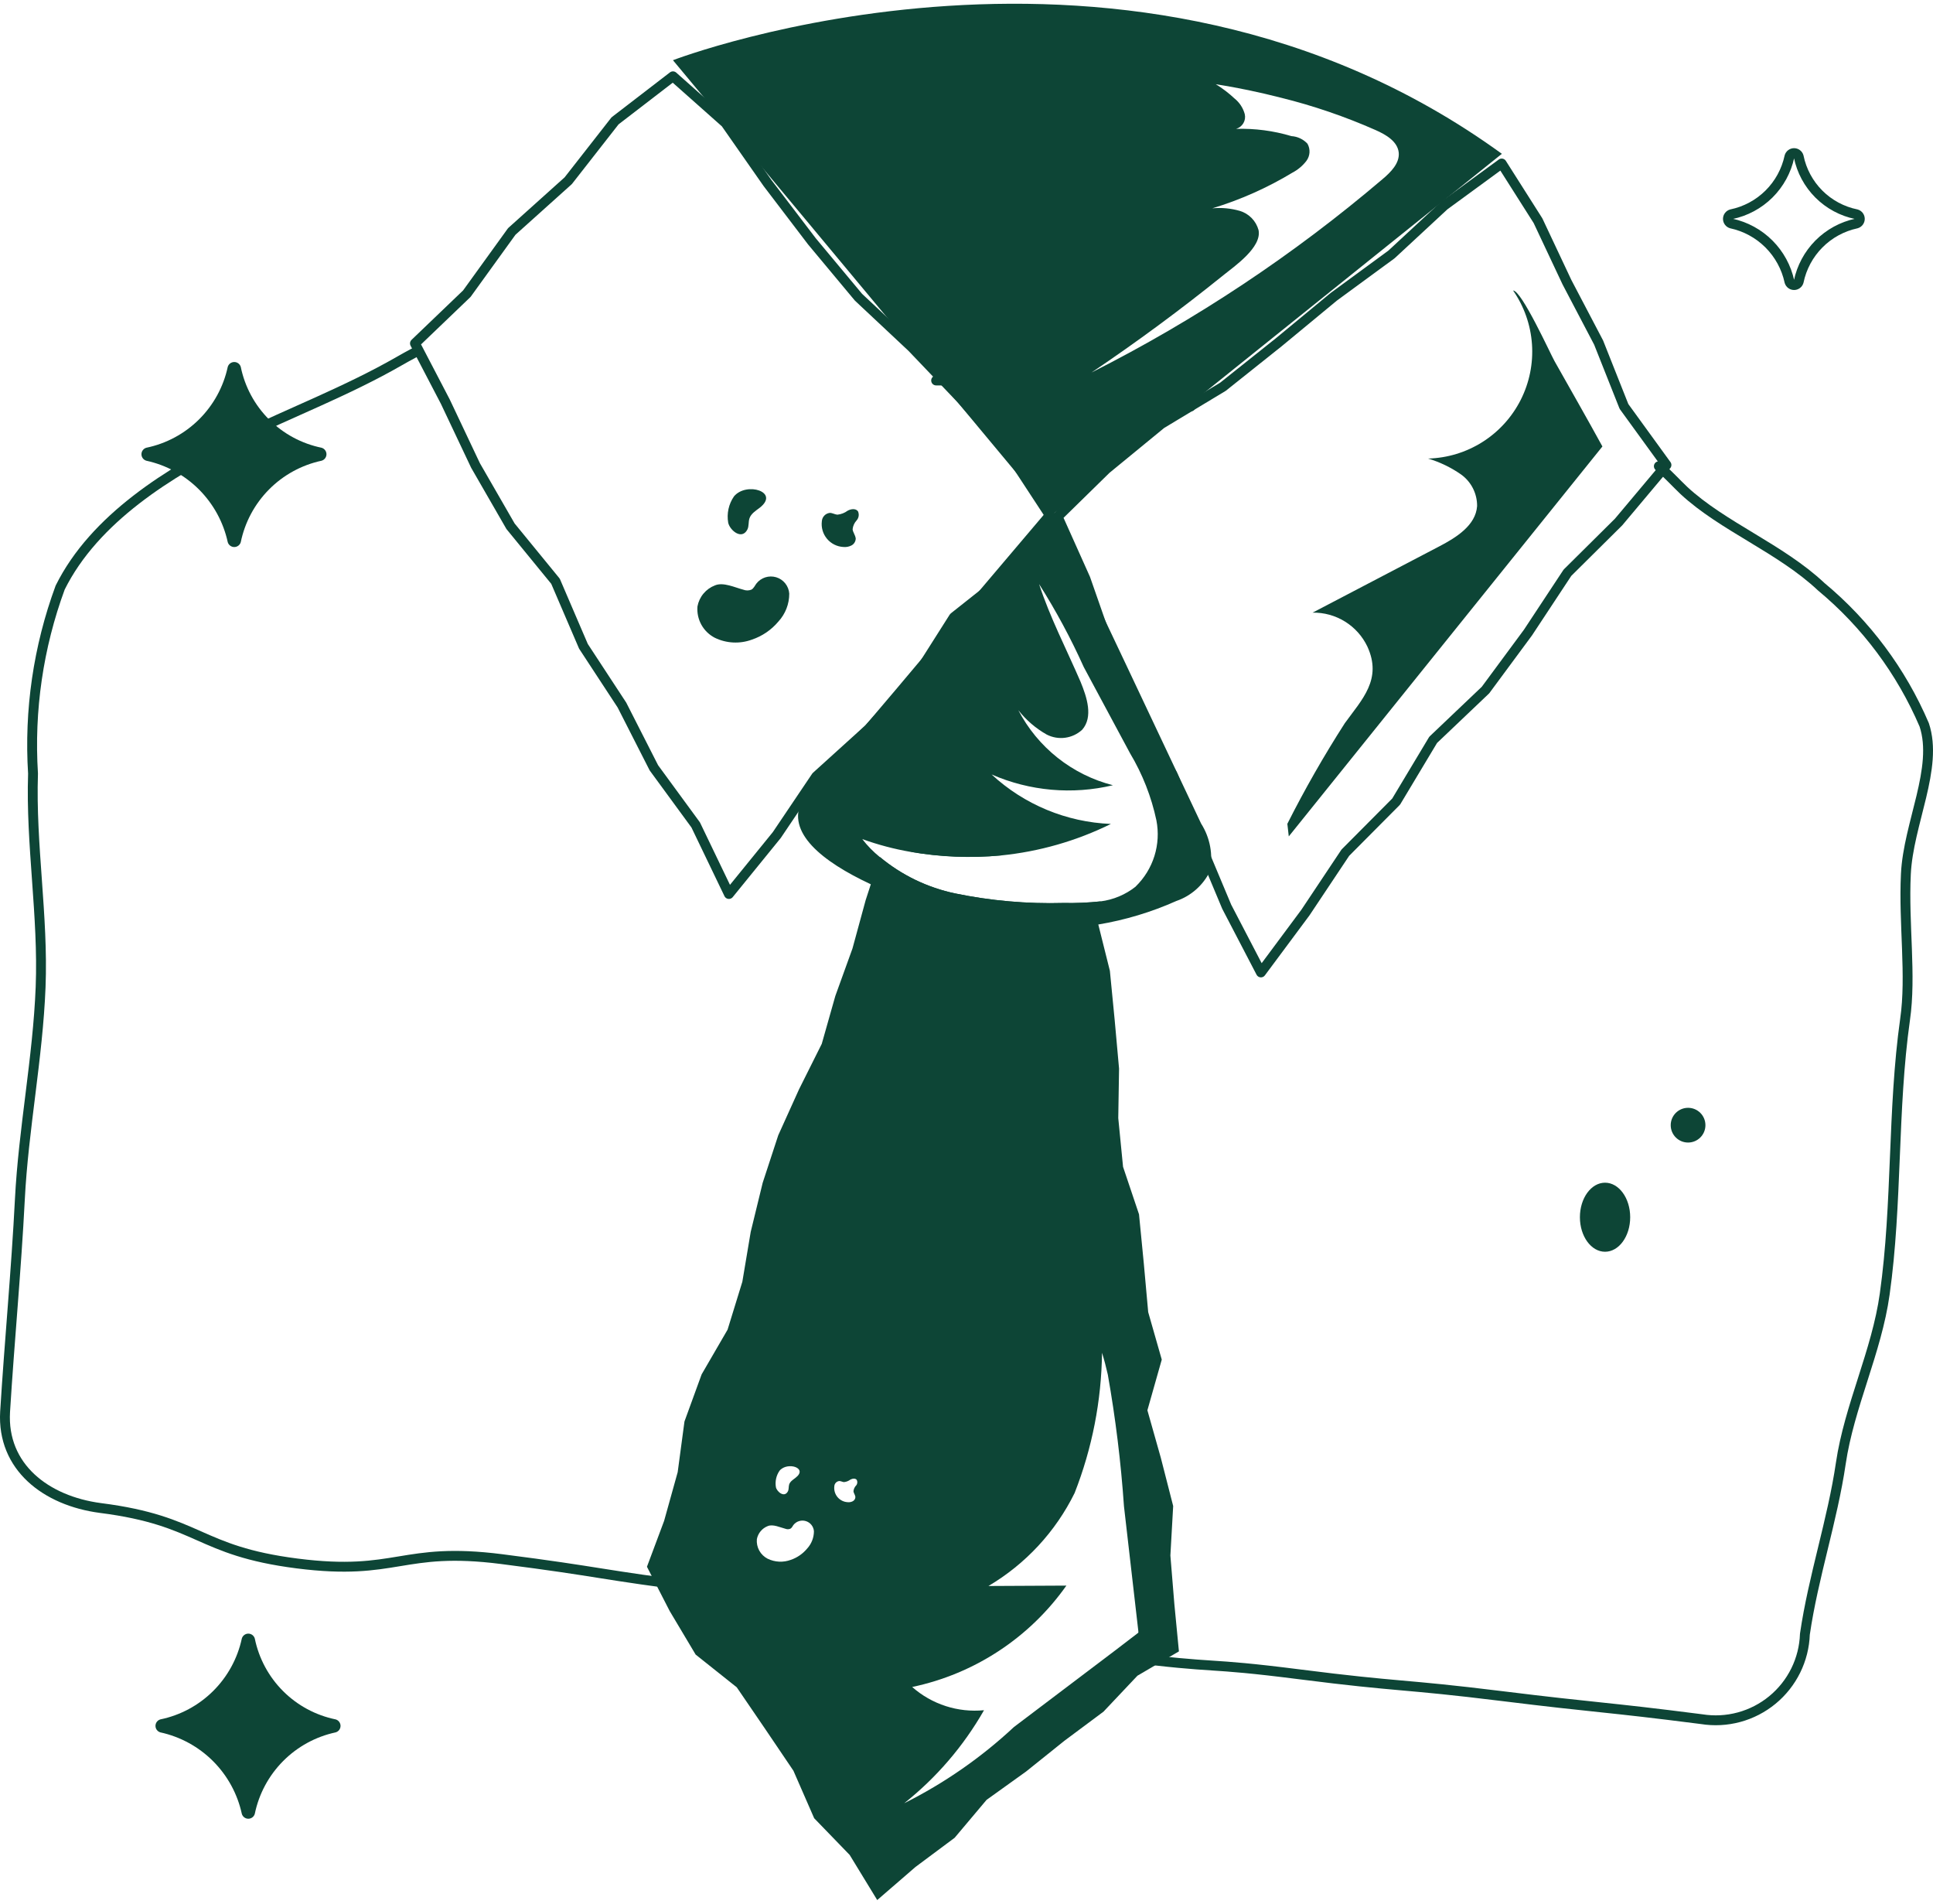 <svg width="392" height="386" viewBox="0 0 392 386" fill="none" xmlns="http://www.w3.org/2000/svg">
	<path d="M142.255 321.857C121.942 319.349 122.023 318.702 101.709 316.112C81.396 313.522 80.587 319.592 60.273 317.002C39.96 314.412 40.688 308.342 20.375 305.753C9.288 304.296 0.386 297.417 1.033 286.249C1.923 271.844 3.299 257.519 4.028 243.195C4.756 228.87 7.669 214.546 8.236 200.141C8.802 185.735 6.213 171.249 6.698 156.843C5.89 144.026 7.764 131.182 12.201 119.131C19.161 105.13 34.295 95.742 48.377 88.782C59.221 83.522 70.471 79.233 80.911 73.244C81.882 72.678 82.934 72.111 83.986 71.544" stroke="#0D4536" stroke-width="2" stroke-linecap="round" stroke-linejoin="round" />
	<path d="M336.402 94.528C338.183 96.066 339.882 97.927 341.501 99.465C349.351 106.749 361.086 111.199 369.341 118.969C378.422 126.515 385.579 136.113 390.22 146.97C393.134 155.711 386.983 166.96 386.498 177.238C386.012 187.354 387.631 197.794 386.336 206.696C383.746 225.067 384.798 244.004 382.208 262.375C380.59 274.029 375.006 285.116 373.306 296.689C371.607 308.261 367.722 319.672 366.022 331.326C365.933 333.891 365.299 336.408 364.163 338.71C363.027 341.011 361.414 343.044 359.431 344.675C357.449 346.305 355.143 347.495 352.665 348.166C350.188 348.836 347.596 348.972 345.062 348.564C324.829 345.974 324.748 346.379 304.435 343.87C284.122 341.362 284.041 342.09 263.727 339.5C243.414 336.91 248.019 338.464 227.706 335.874" stroke="#0D4536" stroke-width="2" stroke-linecap="round" stroke-linejoin="round" />
	<path d="M189.841 77.145C196.558 77.145 203.275 77.306 209.992 77.954C220.513 79.006 231.033 80.867 241.473 82.405" stroke="#0D4536" stroke-width="2" stroke-linecap="round" stroke-linejoin="round" />
	<path d="M214.483 104.766L224.332 95.119L235.509 85.95L247.996 78.423L259.327 69.392L270.486 60.166L282.189 51.587L292.88 41.674L304.534 33.152L311.898 44.749L317.774 57.228L324.191 69.457L329.33 82.405L337.949 94.278L328.238 105.842L317.871 116.12L309.859 128.259L301.248 139.913L290.638 150.005L283.128 162.525L272.825 172.884L264.732 185.023L255.709 197.163L248.765 183.833L243.173 170.488L237.775 157.038L230.16 144.631L224.923 131.092L220.116 117.334L214.483 104.766Z" stroke="#0D4536" stroke-width="2" stroke-linecap="round" stroke-linejoin="round" />
	<path d="M212.901 104.475L204.873 92.222L195.161 81.134L184.948 70.436L174.095 60.263L164.651 48.933L155.668 37.142L147.138 24.938L136.471 15.469L124.729 24.5L115.235 36.64L103.784 46.926L94.671 59.543L84.15 69.626L90.309 81.434L96.436 94.383L103.533 106.7L112.654 117.852L118.319 131.043L126.128 142.956L132.603 155.678L141.084 167.259L147.817 181.26L157.529 169.307L165.533 157.426L176.159 147.804L185.741 137.283L193.445 125.143L204.841 116.112L212.901 104.475Z" stroke="#0D4536" stroke-width="2" stroke-linecap="round" stroke-linejoin="round" />
	<path d="M184.664 172.706L189.439 171.977L200.931 172.787L202.954 173.434C196.852 174.002 190.702 173.757 184.664 172.706Z" fill="#0D4536" />
	<path d="M261.065 167.032C264.595 160.035 268.485 153.225 272.719 146.63C276.239 141.775 280.334 137.728 277.299 131.1C276.303 129.007 274.726 127.245 272.755 126.024C270.785 124.803 268.505 124.174 266.188 124.213L291.907 110.763C295.363 108.958 299.272 106.506 299.547 102.613C299.558 101.365 299.27 100.132 298.707 99.018C298.144 97.905 297.321 96.942 296.31 96.212C294.262 94.78 291.996 93.686 289.601 92.974C293.514 92.871 297.326 91.712 300.633 89.618C303.941 87.525 306.62 84.576 308.388 81.084C310.155 77.591 310.946 73.686 310.674 69.781C310.403 65.876 309.08 62.117 306.847 58.903C308.579 58.903 314.43 71.779 315.247 73.22C318.485 78.974 321.778 84.712 324.959 90.522L261.356 169.582L261.065 167.032Z" fill="#0D4536" />
	<path d="M152.488 129.684C151.273 130.133 149.98 130.33 148.687 130.266C147.393 130.202 146.127 129.878 144.962 129.312C143.811 128.72 142.862 127.799 142.235 126.667C141.608 125.534 141.332 124.24 141.441 122.951C141.618 121.995 142.037 121.1 142.66 120.353C143.282 119.606 144.086 119.032 144.994 118.686C146.693 117.974 149.041 119.123 150.74 119.56C151.261 119.762 151.838 119.762 152.359 119.56C152.836 119.317 153.071 118.751 153.37 118.346C153.831 117.744 154.465 117.296 155.186 117.063C155.908 116.83 156.683 116.823 157.41 117.041C158.136 117.26 158.778 117.695 159.25 118.288C159.723 118.881 160.004 119.604 160.055 120.361C160.061 122.461 159.272 124.485 157.846 126.026C156.43 127.714 154.576 128.98 152.488 129.684Z" fill="#0D4536" />
	<path d="M173.536 109.16C173.536 109.452 173.457 109.739 173.307 109.989C173.158 110.24 172.943 110.445 172.686 110.584C172.169 110.854 171.583 110.964 171.003 110.9C170.368 110.863 169.748 110.696 169.181 110.409C168.613 110.123 168.111 109.723 167.704 109.234C167.298 108.746 166.995 108.179 166.817 107.569C166.638 106.959 166.586 106.319 166.665 105.688C166.691 105.259 166.868 104.854 167.164 104.543C167.46 104.232 167.857 104.036 168.284 103.989C168.81 103.989 169.287 104.312 169.813 104.353C170.57 104.278 171.291 103.998 171.901 103.543C172.573 103.179 173.52 103.042 173.989 103.665C174.128 103.967 174.176 104.303 174.127 104.633C174.078 104.962 173.934 105.269 173.714 105.518C173.256 106.01 172.972 106.638 172.905 107.307C172.953 107.898 173.415 108.416 173.536 109.16Z" fill="#0D4536" />
	<path d="M154.047 102.961C153.238 103.576 152.299 104.151 151.983 105.106C151.741 105.834 151.911 106.676 151.563 107.364C150.438 109.549 148.034 107.542 147.678 106.004C147.346 104.134 147.765 102.209 148.843 100.647C151.352 97.612 158.231 99.732 154.047 102.961Z" fill="#0D4536" />
	<path d="M136.47 12.207L213.272 104.466L304.569 31.185C229.24 -23.491 136.47 12.207 136.47 12.207ZM280.395 36.3C262.341 51.67 242.523 64.838 221.357 75.526C230.529 69.349 239.431 62.78 248.064 55.82C250.338 53.983 255.93 50.155 255.226 46.651C254.976 45.738 254.499 44.903 253.84 44.224C253.18 43.545 252.36 43.044 251.455 42.766C249.635 42.239 247.732 42.06 245.847 42.24C251.543 40.513 257.002 38.082 262.097 35.005C263.203 34.426 264.169 33.614 264.93 32.625C265.302 32.127 265.52 31.53 265.558 30.909C265.595 30.288 265.45 29.669 265.14 29.13C264.295 28.226 263.138 27.679 261.903 27.6C258.259 26.511 254.463 26.013 250.662 26.127C251.281 25.952 251.809 25.547 252.139 24.995C252.469 24.442 252.574 23.785 252.434 23.157C252.1 21.903 251.374 20.789 250.362 19.976C249.193 18.882 247.916 17.908 246.55 17.071C251.066 17.783 255.356 18.69 259.783 19.815C266.345 21.438 272.755 23.629 278.939 26.362C281.051 27.292 283.422 28.66 283.657 30.958C283.843 33.111 282.054 34.892 280.395 36.3Z" fill="#0D4536" />
	<path d="M243.576 166.976C233.459 145.53 223.316 124.083 213.146 102.637C204.729 112.591 196.313 122.465 187.896 132.419C183.769 137.356 179.641 142.212 175.514 147.068C170.684 151.656 166.369 156.757 162.646 162.282C159.328 168.756 166.693 174.664 176.566 179.277C186.294 183.745 196.63 186.745 207.238 188.179C212.402 188.504 217.586 188.26 222.696 187.451C228.165 186.541 233.496 184.937 238.558 182.676C241.526 181.656 243.97 179.503 245.356 176.687C246.047 173.342 245.408 169.859 243.576 166.976ZM230.303 179.763C228.248 181.393 225.785 182.429 223.182 182.757C220.682 183.025 218.168 183.133 215.655 183.08C208.267 183.286 200.88 182.634 193.642 181.138C188.047 179.958 182.824 177.43 178.427 173.774C177.102 172.704 175.906 171.481 174.866 170.132C178.049 171.278 181.326 172.145 184.659 172.722C190.697 173.773 196.847 174.018 202.949 173.45C210.718 172.677 218.284 170.512 225.285 167.057C216.282 166.699 207.702 163.141 201.088 157.022C208.834 160.401 217.47 161.168 225.69 159.207C221.603 158.162 217.782 156.267 214.477 153.645C211.172 151.024 208.457 147.734 206.51 143.992C208.087 145.995 210.038 147.672 212.256 148.929C213.411 149.525 214.722 149.752 216.01 149.578C217.299 149.405 218.503 148.839 219.459 147.958C221.725 145.368 220.43 141.402 219.135 138.246C216.303 131.691 212.903 125.135 210.718 118.418C214.136 123.807 217.165 129.432 219.782 135.252C222.938 141.079 226.014 146.905 229.17 152.732C231.687 156.939 233.492 161.533 234.511 166.328C234.98 168.738 234.841 171.227 234.106 173.57C233.371 175.913 232.064 178.035 230.303 179.746V179.763Z" fill="#0D4536" />
	<path d="M238.155 325.256L237.346 315.383L237.912 305.348L235.403 295.556L232.684 285.941L235.598 275.663L232.846 266.033L231.956 256.16L230.985 246.205L227.748 236.575L226.776 226.701L226.938 216.666L226.048 206.793L225.077 196.838L222.73 187.451L222.649 187.127L223.216 182.757C220.716 183.025 218.202 183.133 215.689 183.08C208.301 183.286 200.915 182.634 193.677 181.138C188.081 179.958 182.859 177.43 178.462 173.774L176.6 179.277L175.548 182.514L172.878 192.306L169.398 201.937L166.646 211.649L162.033 220.875L157.824 230.181L154.668 239.812L152.24 249.766L150.541 259.882L147.547 269.594L142.286 278.658L138.806 288.208L137.43 298.485L134.679 308.359L131.199 317.665L135.812 326.649L141.072 335.47L149.408 342.106L155.154 350.522L160.9 359.02L165.108 368.65L172.311 376.096L177.895 385.241L185.664 378.524L193.596 372.616L200.07 364.928L208.082 359.182L215.851 352.951L223.782 347.043L230.661 339.759L239.078 334.822L238.155 325.256ZM158.092 298.186C159.662 296.3 163.959 297.619 161.329 299.626C160.827 300.015 160.245 300.371 160.042 300.962C159.897 301.423 160.001 301.941 159.783 302.37C159.079 303.73 157.582 302.483 157.355 301.561C157.144 300.382 157.409 299.169 158.092 298.186ZM163.684 313.975C162.811 315.031 161.662 315.824 160.366 316.265C159.61 316.545 158.805 316.668 158 316.629C157.195 316.591 156.406 316.389 155.68 316.039C154.961 315.672 154.367 315.099 153.976 314.392C153.585 313.685 153.415 312.878 153.487 312.073C153.6 311.48 153.862 310.924 154.248 310.46C154.635 309.996 155.133 309.637 155.696 309.419C156.756 308.974 158.213 309.694 159.273 309.961C159.59 310.086 159.943 310.086 160.261 309.961C160.56 309.815 160.706 309.484 160.892 309.208C161.18 308.835 161.575 308.559 162.024 308.415C162.474 308.271 162.956 308.267 163.407 308.403C163.859 308.539 164.258 308.808 164.553 309.176C164.848 309.544 165.025 309.993 165.06 310.463C165.056 311.764 164.565 313.017 163.684 313.975ZM173.582 301.213C173.304 301.522 173.128 301.909 173.08 302.321C173.08 302.702 173.396 303.025 173.468 303.495C173.47 303.676 173.422 303.854 173.329 304.01C173.236 304.165 173.103 304.292 172.942 304.377C172.619 304.546 172.252 304.614 171.89 304.571C171.496 304.549 171.11 304.446 170.758 304.268C170.405 304.09 170.092 303.841 169.839 303.538C169.587 303.234 169.399 302.882 169.288 302.503C169.177 302.124 169.146 301.726 169.195 301.334C169.211 301.067 169.322 300.814 169.507 300.622C169.693 300.429 169.941 300.308 170.207 300.282C170.531 300.282 170.83 300.476 171.154 300.501C171.627 300.454 172.078 300.277 172.457 299.991C172.878 299.764 173.476 299.683 173.751 300.063C173.842 300.248 173.877 300.456 173.851 300.66C173.825 300.864 173.74 301.057 173.606 301.213H173.582ZM226.186 334.604L205.621 350.158C198.981 356.35 191.486 361.555 183.366 365.616C189.914 360.416 195.408 354.013 199.552 346.751C196.93 347.007 194.284 346.722 191.778 345.911C189.272 345.101 186.96 343.784 184.984 342.041C197.632 339.389 208.805 332.044 216.256 321.486L200.45 321.566C207.984 317.116 214.056 310.566 217.923 302.718C221.481 293.653 223.365 284.017 223.483 274.28C223.931 275.726 224.321 277.198 224.656 278.698C226.222 287.536 227.317 296.451 227.934 305.405L230.847 330.727V331.035L226.186 334.604Z" fill="#0D4536" />
	<path d="M325.493 253.796C328.309 253.796 330.592 250.662 330.592 246.796C330.592 242.93 328.309 239.795 325.493 239.795C322.677 239.795 320.395 242.93 320.395 246.796C320.395 250.662 322.677 253.796 325.493 253.796Z" fill="#0D4536" />
	<path d="M342.33 231.654C344.274 231.654 345.85 230.078 345.85 228.134C345.85 226.189 344.274 224.613 342.33 224.613C340.386 224.613 338.81 226.189 338.81 228.134C338.81 230.078 340.386 231.654 342.33 231.654Z" fill="#0D4536" />
	<path d="M68.067 351.243C64.026 352.109 60.324 354.131 57.413 357.064C54.502 359.997 52.506 363.713 51.67 367.76C51.589 368.046 51.416 368.298 51.179 368.477C50.941 368.656 50.652 368.753 50.355 368.753C50.058 368.753 49.769 368.656 49.532 368.477C49.294 368.298 49.122 368.046 49.04 367.76C48.158 363.714 46.133 360.006 43.205 357.078C40.276 354.15 36.569 352.124 32.522 351.243C32.237 351.161 31.985 350.989 31.806 350.752C31.627 350.514 31.53 350.225 31.53 349.928C31.53 349.63 31.627 349.342 31.806 349.104C31.985 348.867 32.237 348.694 32.522 348.613C36.569 347.775 40.284 345.779 43.216 342.868C46.149 339.957 48.172 336.256 49.04 332.217C49.122 331.931 49.294 331.679 49.532 331.5C49.769 331.321 50.058 331.224 50.355 331.224C50.652 331.224 50.941 331.321 51.179 331.5C51.416 331.679 51.589 331.931 51.67 332.217C52.497 336.255 54.491 339.962 57.406 342.877C60.321 345.792 64.028 347.786 68.067 348.613C68.352 348.694 68.604 348.867 68.783 349.104C68.962 349.342 69.059 349.63 69.059 349.928C69.059 350.225 68.962 350.514 68.783 350.752C68.604 350.989 68.352 351.161 68.067 351.243Z" fill="#0D4536" />
	<path d="M65.213 93.412C61.173 94.278 57.473 96.301 54.563 99.234C51.653 102.167 49.659 105.882 48.825 109.929C48.74 110.213 48.566 110.463 48.328 110.641C48.091 110.818 47.802 110.914 47.505 110.914C47.209 110.914 46.92 110.818 46.682 110.641C46.444 110.463 46.27 110.213 46.186 109.929C45.306 105.883 43.282 102.176 40.355 99.248C37.428 96.319 33.722 94.294 29.677 93.412C29.391 93.33 29.139 93.157 28.96 92.92C28.781 92.683 28.685 92.393 28.685 92.096C28.685 91.799 28.781 91.51 28.96 91.273C29.139 91.035 29.391 90.863 29.677 90.781C33.721 89.942 37.435 87.945 40.366 85.034C43.297 82.123 45.319 78.424 46.186 74.385C46.27 74.101 46.444 73.851 46.682 73.673C46.92 73.496 47.209 73.4 47.505 73.4C47.802 73.4 48.091 73.496 48.328 73.673C48.566 73.851 48.74 74.101 48.825 74.385C49.65 78.423 51.644 82.129 54.557 85.044C57.47 87.958 61.176 89.954 65.213 90.781C65.499 90.863 65.75 91.035 65.929 91.273C66.108 91.51 66.205 91.799 66.205 92.096C66.205 92.393 66.108 92.683 65.929 92.92C65.75 93.157 65.499 93.33 65.213 93.412Z" fill="#0D4536" />
	<path d="M376.459 45.316C373.577 45.935 370.938 47.378 368.862 49.47C366.786 51.562 365.362 54.213 364.764 57.099C364.704 57.301 364.58 57.478 364.411 57.605C364.242 57.731 364.037 57.799 363.826 57.799C363.615 57.799 363.409 57.731 363.24 57.605C363.071 57.478 362.947 57.301 362.887 57.099C362.264 54.211 360.822 51.564 358.733 49.474C356.645 47.385 353.999 45.941 351.112 45.316C350.909 45.255 350.732 45.132 350.606 44.962C350.479 44.793 350.411 44.588 350.411 44.377C350.411 44.166 350.479 43.96 350.606 43.791C350.732 43.622 350.909 43.498 351.112 43.438C353.997 42.841 356.648 41.418 358.739 39.342C360.83 37.265 362.271 34.626 362.887 31.744C362.947 31.541 363.071 31.364 363.24 31.238C363.409 31.111 363.615 31.043 363.826 31.043C364.037 31.043 364.242 31.111 364.411 31.238C364.58 31.364 364.704 31.541 364.764 31.744C365.352 34.625 366.774 37.27 368.853 39.35C370.932 41.429 373.577 42.85 376.459 43.438C376.661 43.498 376.839 43.622 376.965 43.791C377.091 43.96 377.16 44.166 377.16 44.377C377.16 44.588 377.091 44.793 376.965 44.962C376.839 45.132 376.661 45.255 376.459 45.316Z" stroke="#0D4536" stroke-width="2" stroke-linecap="round" stroke-linejoin="round" />
</svg>
